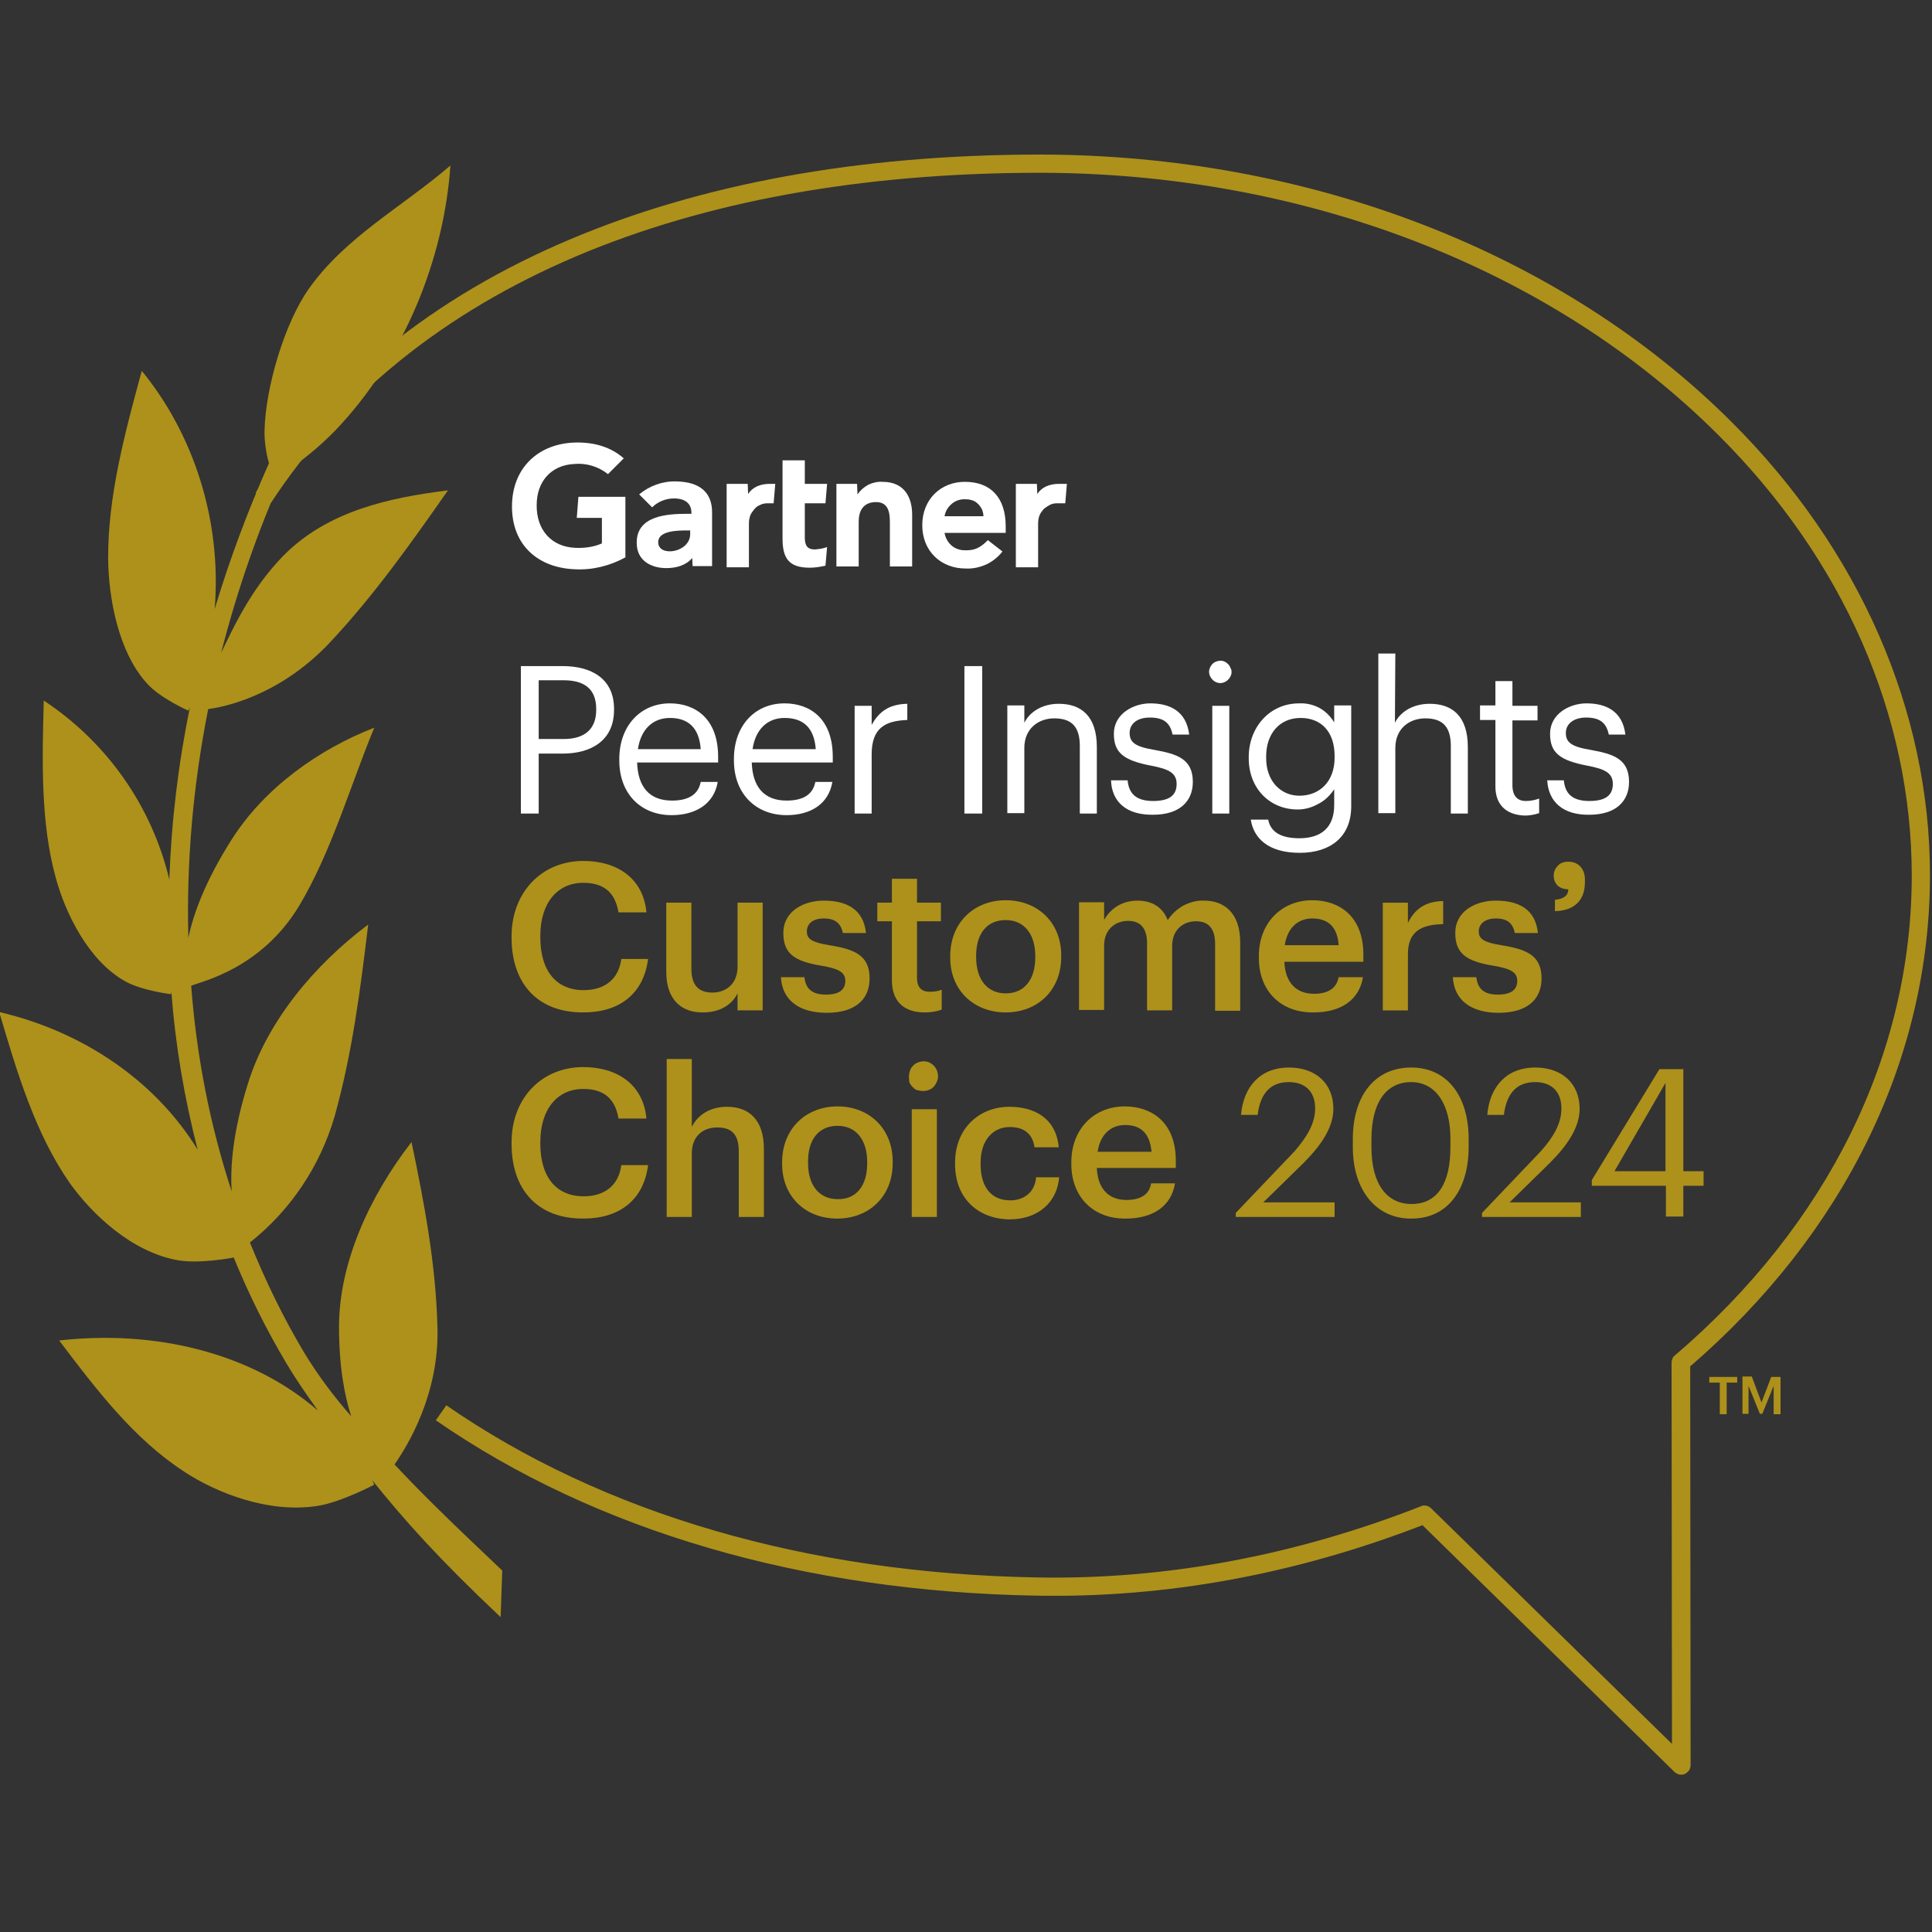 <svg width="100" height="100" viewBox="0 0 100 100" fill="none" xmlns="http://www.w3.org/2000/svg">
<rect x="0" y="0" width="100" height="100" fill="#333333" stroke="none"/>
<g clip-path="url(#clip0_9873_24643)">
<path d="M25.997 81.292C22.936 78.399 21.678 77.141 20.42 75.799C21.07 74.877 22.747 72.172 22.642 68.692C22.559 65.401 21.951 62.235 21.301 59.111C19.12 61.921 17.548 65.38 17.548 68.671C17.548 70.705 17.821 72.193 18.177 73.304C17.276 72.277 16.458 71.187 15.745 70.013C14.655 68.189 13.733 66.281 12.936 64.311C15.032 62.654 16.563 60.369 17.317 57.791C18.24 54.499 18.659 51.166 19.058 47.854C16.29 49.929 13.837 52.843 12.831 56.093C12.055 58.566 11.909 60.39 11.992 61.669C10.861 58.21 10.169 54.646 9.896 51.019C10.483 50.789 13.544 50.118 15.494 46.868C17.15 44.101 18.156 40.6 19.372 37.665C16.521 38.776 13.712 40.747 11.992 43.451C10.609 45.631 10.001 47.33 9.749 48.545C9.645 44.562 10.001 40.6 10.777 36.701C11.301 36.638 14.361 36.156 17.087 33.242C19.351 30.831 21.28 28.105 23.188 25.38C20.19 25.757 16.961 26.428 14.655 28.776C12.936 30.537 12.014 32.633 11.447 33.786C12.265 30.6 13.334 27.497 14.676 24.499C15.64 23.849 16.542 23.116 17.359 22.277C20.923 18.545 22.978 13.409 23.313 8.566C20.777 10.747 17.884 12.256 15.976 14.96C14.76 16.68 13.733 20.013 13.691 22.34C13.691 22.906 13.774 23.451 13.921 23.975C12.831 26.428 11.888 28.944 11.112 31.522C11.489 26.91 10.001 22.445 7.338 19.195C6.458 22.424 5.577 25.715 5.598 28.923C5.619 30.956 6.123 33.766 7.632 35.401C8.324 36.156 9.749 36.784 9.749 36.784C9.749 36.784 9.791 36.721 9.833 36.596C9.225 39.552 8.869 42.529 8.764 45.527C7.863 41.732 5.535 38.42 2.265 36.26C2.181 39.405 2.097 42.592 2.894 45.464C3.397 47.288 4.571 49.699 6.437 50.768C7.297 51.271 8.848 51.459 8.848 51.459L8.869 51.334C9.078 54.101 9.54 56.826 10.232 59.51C7.988 55.862 4.194 53.367 -0.041 52.382C0.881 55.506 1.825 58.671 3.607 61.229C4.76 62.843 6.814 64.814 9.225 65.233C10.315 65.422 12.055 65.107 12.097 65.086C12.873 66.994 13.796 68.839 14.844 70.6C15.242 71.271 15.808 72.109 16.458 73.011C12.999 70.013 8.009 68.818 3.062 69.384C4.969 71.9 6.919 74.478 9.54 76.177C11.196 77.267 13.921 78.357 16.479 77.938C17.653 77.749 19.372 76.847 19.372 76.847C19.372 76.847 19.33 76.763 19.267 76.617C20.923 78.671 22.642 80.621 25.913 83.703L25.997 81.292Z" fill="#AD911A"/>
<path d="M31.783 36.7V36.742C31.783 38.356 30.567 39.006 29.12 39.006H27.883V42.109H26.961V34.477H29.12C30.588 34.477 31.783 35.106 31.783 36.7ZM30.86 36.742V36.7C30.86 35.631 30.21 35.211 29.183 35.211H27.883V38.251H29.183C30.273 38.251 30.86 37.727 30.86 36.742Z" fill="white"/>
<path d="M32.055 39.362V39.278C32.055 37.58 33.145 36.406 34.675 36.406C35.975 36.406 37.17 37.182 37.17 39.173V39.467H32.977C33.019 40.746 33.627 41.438 34.78 41.438C35.64 41.438 36.143 41.123 36.269 40.473H37.149C36.96 41.605 36.017 42.192 34.759 42.192C33.166 42.192 32.055 41.081 32.055 39.362ZM34.675 37.161C33.774 37.161 33.166 37.769 33.019 38.775H36.269C36.185 37.622 35.577 37.161 34.675 37.161Z" fill="white"/>
<path d="M37.988 39.362V39.278C37.988 37.58 39.057 36.406 40.609 36.406C41.909 36.406 43.104 37.182 43.104 39.173V39.467H38.911C38.953 40.746 39.561 41.438 40.714 41.438C41.573 41.438 42.076 41.123 42.202 40.473H43.083C42.894 41.605 41.971 42.192 40.714 42.192C39.12 42.192 37.988 41.081 37.988 39.362ZM40.609 37.161C39.707 37.161 39.099 37.769 38.953 38.775H42.223C42.139 37.622 41.531 37.161 40.609 37.161Z" fill="white"/>
<path d="M45.117 37.518C45.473 36.889 45.955 36.449 46.962 36.428V37.266C45.83 37.308 45.117 37.665 45.117 39.048V42.109H44.236V36.533H45.117V37.518Z" fill="white"/>
<path d="M50.84 42.109H49.918V34.477H50.84V42.109Z" fill="white"/>
<path d="M53.019 37.413C53.271 36.889 53.9 36.428 54.801 36.428C55.954 36.428 56.772 37.057 56.772 38.671V42.109H55.891V38.608C55.891 37.623 55.472 37.182 54.571 37.182C53.753 37.182 53.019 37.707 53.019 38.713V42.088H52.139V36.512H53.019V37.413Z" fill="white"/>
<path d="M57.506 40.389H58.365C58.428 41.06 58.785 41.459 59.686 41.459C60.525 41.459 60.902 41.165 60.902 40.578C60.902 39.991 60.462 39.803 59.602 39.635C58.156 39.362 57.653 38.964 57.653 37.979C57.653 36.951 58.659 36.406 59.539 36.406C60.546 36.406 61.405 36.805 61.552 38.02H60.692C60.567 37.413 60.231 37.14 59.518 37.14C58.868 37.14 58.47 37.455 58.47 37.937C58.47 38.419 58.743 38.649 59.77 38.817C60.923 39.027 61.741 39.278 61.741 40.473C61.741 41.48 61.049 42.171 59.686 42.171C58.324 42.192 57.548 41.522 57.506 40.389Z" fill="white"/>
<path d="M62.58 34.772C62.58 34.667 62.622 34.541 62.685 34.457C62.748 34.352 62.832 34.289 62.937 34.247C63.041 34.206 63.167 34.184 63.272 34.206C63.377 34.227 63.481 34.289 63.565 34.373C63.649 34.457 63.691 34.562 63.733 34.667C63.754 34.772 63.754 34.897 63.691 35.002C63.649 35.107 63.565 35.191 63.481 35.254C63.377 35.317 63.272 35.358 63.167 35.358C63.02 35.358 62.874 35.296 62.769 35.191C62.643 35.065 62.58 34.918 62.58 34.772ZM63.628 42.109H62.748V36.532H63.628V42.109Z" fill="white"/>
<path d="M64.74 42.423H65.641C65.767 43.073 66.312 43.388 67.255 43.388C68.346 43.388 69.058 42.864 69.058 41.669V40.851C68.849 41.165 68.576 41.438 68.241 41.606C67.905 41.794 67.549 41.899 67.171 41.899C65.704 41.899 64.635 40.788 64.635 39.258V39.174C64.635 37.664 65.704 36.407 67.234 36.407C67.591 36.386 67.968 36.469 68.283 36.637C68.597 36.805 68.87 37.077 69.058 37.392V36.511H69.939V41.731C69.939 43.346 68.828 44.142 67.276 44.142C65.62 44.142 64.886 43.367 64.74 42.423ZM69.079 39.216V39.132C69.079 37.874 68.387 37.161 67.318 37.161C66.228 37.161 65.536 37.979 65.536 39.153V39.237C65.536 40.453 66.312 41.186 67.255 41.186C68.303 41.186 69.079 40.453 69.079 39.216Z" fill="white"/>
<path d="M72.201 37.413C72.453 36.889 73.082 36.428 74.004 36.428C75.157 36.428 75.975 37.057 75.975 38.671V42.109H75.094V38.608C75.094 37.623 74.675 37.182 73.774 37.182C72.956 37.182 72.222 37.706 72.222 38.713V42.088H71.342V33.828H72.222L72.201 37.413Z" fill="white"/>
<path d="M77.402 40.705V37.267H76.606V36.512H77.402V35.254H78.283V36.533H79.582V37.287H78.283V40.642C78.283 41.187 78.534 41.459 78.974 41.459C79.205 41.459 79.436 41.417 79.666 41.334V42.088C79.415 42.172 79.163 42.214 78.912 42.214C77.884 42.172 77.402 41.585 77.402 40.705Z" fill="white"/>
<path d="M80.084 40.389H80.944C81.006 41.06 81.363 41.459 82.264 41.459C83.103 41.459 83.48 41.165 83.48 40.578C83.48 39.991 83.04 39.803 82.18 39.635C80.734 39.362 80.231 38.964 80.231 37.979C80.231 36.951 81.237 36.406 82.118 36.406C83.124 36.406 83.983 36.805 84.13 38.02H83.271C83.145 37.413 82.809 37.14 82.097 37.14C81.468 37.14 81.048 37.455 81.048 37.937C81.048 38.419 81.321 38.649 82.348 38.817C83.501 39.027 84.319 39.278 84.319 40.473C84.319 41.48 83.627 42.171 82.264 42.171C80.923 42.192 80.147 41.522 80.084 40.389Z" fill="white"/>
<path d="M26.479 48.545V48.461C26.479 46.176 28.051 44.562 30.189 44.562C31.929 44.562 33.292 45.442 33.46 47.224H32.013C31.845 46.218 31.279 45.694 30.189 45.694C28.848 45.694 27.967 46.742 27.967 48.44V48.524C27.967 50.243 28.785 51.249 30.21 51.249C31.258 51.249 32.013 50.725 32.16 49.635H33.544C33.313 51.48 32.013 52.402 30.21 52.402C27.82 52.423 26.479 50.893 26.479 48.545Z" fill="#AD911A"/>
<path d="M34.486 50.306V46.721H35.786V50.138C35.786 50.977 36.142 51.375 36.876 51.375C37.568 51.375 38.176 50.934 38.176 50.033V46.721H39.476V52.297H38.176V51.417C37.904 51.962 37.316 52.402 36.394 52.402C35.325 52.423 34.486 51.794 34.486 50.306Z" fill="#AD911A"/>
<path d="M40.42 50.578H41.636C41.699 51.145 41.992 51.48 42.747 51.48C43.439 51.48 43.753 51.228 43.753 50.767C43.753 50.306 43.376 50.138 42.558 49.992C41.091 49.761 40.546 49.342 40.546 48.293C40.546 47.161 41.594 46.616 42.642 46.616C43.774 46.616 44.697 47.035 44.822 48.293H43.627C43.523 47.79 43.229 47.539 42.642 47.539C42.076 47.539 41.762 47.811 41.762 48.209C41.762 48.608 42.034 48.776 42.915 48.922C44.235 49.132 45.011 49.446 45.011 50.641C45.011 51.773 44.215 52.423 42.789 52.423C41.342 52.423 40.483 51.752 40.42 50.578Z" fill="#AD911A"/>
<path d="M46.165 50.746V47.686H45.41V46.721H46.165V45.484H47.465V46.721H48.702V47.686H47.465V50.621C47.465 51.103 47.695 51.333 48.115 51.333C48.324 51.333 48.534 51.312 48.743 51.229V52.256C48.471 52.361 48.157 52.403 47.863 52.403C46.752 52.403 46.165 51.795 46.165 50.746Z" fill="#AD911A"/>
<path d="M49.184 49.573V49.489C49.184 47.749 50.42 46.596 52.056 46.596C53.691 46.596 54.928 47.728 54.928 49.447V49.531C54.928 51.271 53.691 52.403 52.056 52.403C50.42 52.403 49.184 51.271 49.184 49.573ZM53.586 49.552V49.489C53.586 48.336 52.999 47.623 52.056 47.623C51.091 47.623 50.525 48.315 50.525 49.468V49.552C50.525 50.684 51.091 51.417 52.056 51.417C53.02 51.417 53.586 50.705 53.586 49.552Z" fill="#AD911A"/>
<path d="M57.17 47.58C57.338 47.287 57.59 47.035 57.883 46.867C58.177 46.7 58.533 46.616 58.868 46.616C59.602 46.616 60.168 46.93 60.441 47.622C60.65 47.308 60.923 47.056 61.258 46.867C61.594 46.7 61.95 46.595 62.328 46.616C63.355 46.616 64.193 47.245 64.193 48.775V52.318H62.894V48.859C62.894 48.041 62.537 47.685 61.908 47.685C61.258 47.685 60.671 48.104 60.671 48.964V52.297H59.372V48.838C59.372 48.021 59.015 47.664 58.386 47.664C57.757 47.664 57.149 48.083 57.149 48.943V52.276H55.85V46.7H57.149V47.58H57.17Z" fill="#AD911A"/>
<path d="M65.158 49.573V49.489C65.158 47.749 66.353 46.596 67.925 46.596C69.309 46.596 70.567 47.413 70.567 49.405V49.782H66.479C66.521 50.831 67.066 51.438 68.009 51.438C68.785 51.438 69.183 51.124 69.288 50.579H70.546C70.357 51.753 69.414 52.403 67.988 52.403C66.332 52.424 65.158 51.334 65.158 49.573ZM67.925 47.539C67.15 47.539 66.626 48.063 66.5 48.923H69.288C69.225 47.979 68.743 47.539 67.925 47.539Z" fill="#AD911A"/>
<path d="M72.874 47.77C73.23 47.057 73.754 46.659 74.698 46.638V47.833C73.566 47.854 72.874 48.21 72.874 49.384V52.298H71.574V46.722H72.874V47.77Z" fill="#AD911A"/>
<path d="M75.199 50.578H76.415C76.478 51.145 76.772 51.48 77.526 51.48C78.218 51.48 78.533 51.228 78.533 50.767C78.533 50.306 78.155 50.138 77.338 49.992C75.87 49.761 75.325 49.342 75.325 48.293C75.325 47.161 76.373 46.616 77.421 46.616C78.575 46.616 79.476 47.035 79.602 48.293H78.407C78.302 47.79 78.029 47.539 77.421 47.539C76.876 47.539 76.541 47.811 76.541 48.209C76.541 48.608 76.814 48.776 77.694 48.922C79.015 49.132 79.79 49.446 79.79 50.641C79.79 51.773 78.994 52.423 77.568 52.423C76.122 52.423 75.262 51.752 75.199 50.578Z" fill="#AD911A"/>
<path d="M81.175 46.029C80.713 46.029 80.42 45.757 80.42 45.316C80.42 45.212 80.441 45.128 80.483 45.023C80.525 44.939 80.588 44.855 80.65 44.792C80.713 44.729 80.797 44.666 80.902 44.645C80.986 44.603 81.091 44.603 81.196 44.603C81.678 44.603 82.034 44.96 82.034 45.505V45.673C82.034 46.637 81.447 47.14 80.483 47.161V46.574C80.944 46.532 81.175 46.344 81.175 46.029Z" fill="#AD911A"/>
<path d="M26.479 59.216V59.132C26.479 56.826 28.051 55.232 30.189 55.232C31.929 55.232 33.292 56.113 33.46 57.895H32.013C31.845 56.889 31.279 56.364 30.189 56.364C28.848 56.364 27.967 57.413 27.967 59.111V59.195C27.967 60.914 28.785 61.92 30.21 61.92C31.258 61.92 32.013 61.396 32.16 60.306H33.544C33.313 62.151 32.013 63.073 30.21 63.073C27.82 63.094 26.479 61.564 26.479 59.216Z" fill="#AD911A"/>
<path d="M35.829 58.294C36.101 57.748 36.709 57.287 37.632 57.287C38.743 57.287 39.539 57.937 39.539 59.468V62.99H38.239V59.593C38.239 58.755 37.904 58.356 37.128 58.356C36.395 58.356 35.808 58.797 35.808 59.698V62.99H34.508V54.813H35.808V58.294H35.829Z" fill="#AD911A"/>
<path d="M40.482 60.243V60.16C40.482 58.42 41.719 57.267 43.355 57.267C44.99 57.267 46.206 58.42 46.206 60.118V60.202C46.206 61.942 44.969 63.074 43.334 63.074C41.698 63.074 40.482 61.942 40.482 60.243ZM44.885 60.223V60.139C44.885 58.986 44.298 58.273 43.355 58.273C42.39 58.273 41.824 58.965 41.824 60.118V60.202C41.824 61.334 42.39 62.067 43.355 62.067C44.319 62.088 44.885 61.376 44.885 60.223Z" fill="#AD911A"/>
<path d="M47.045 55.736C47.045 55.589 47.087 55.422 47.15 55.296C47.234 55.17 47.338 55.065 47.485 55.002C47.632 54.94 47.779 54.919 47.925 54.94C48.072 54.961 48.219 55.044 48.324 55.149C48.429 55.254 48.512 55.401 48.533 55.547C48.575 55.694 48.554 55.862 48.492 55.988C48.429 56.135 48.345 56.26 48.219 56.344C48.093 56.428 47.946 56.47 47.779 56.47C47.674 56.47 47.59 56.449 47.485 56.428C47.38 56.407 47.318 56.344 47.234 56.26C47.171 56.197 47.108 56.114 47.066 56.009C47.066 55.946 47.045 55.841 47.045 55.736ZM48.492 62.99H47.192V57.413H48.492V62.99Z" fill="#AD911A"/>
<path d="M49.435 60.264V60.18C49.435 58.398 50.693 57.287 52.245 57.287C53.482 57.287 54.656 57.832 54.802 59.383H53.545C53.44 58.629 52.937 58.335 52.266 58.335C51.385 58.335 50.756 59.027 50.756 60.18V60.264C50.756 61.48 51.343 62.13 52.287 62.13C52.978 62.13 53.566 61.732 53.628 60.935H54.823C54.719 62.214 53.754 63.115 52.245 63.115C50.651 63.094 49.435 62.046 49.435 60.264Z" fill="#AD911A"/>
<path d="M55.451 60.243V60.16C55.451 58.42 56.646 57.267 58.218 57.267C59.602 57.267 60.86 58.084 60.86 60.076V60.453H56.772C56.814 61.501 57.359 62.109 58.302 62.109C59.078 62.109 59.497 61.795 59.581 61.25H60.818C60.629 62.424 59.686 63.074 58.26 63.074C56.646 63.095 55.451 62.005 55.451 60.243ZM58.239 58.231C57.464 58.231 56.94 58.755 56.814 59.615H59.602C59.518 58.65 59.036 58.231 58.239 58.231Z" fill="#AD911A"/>
<path d="M55.222 25.044L55.138 26.05H54.718C54.593 26.05 54.446 26.071 54.341 26.134C54.236 26.197 54.111 26.26 54.006 26.365C53.922 26.47 53.838 26.574 53.796 26.7C53.754 26.826 53.733 26.952 53.733 27.099V29.363H52.58V25.044H53.67L53.691 25.568C53.922 25.212 54.32 25.044 54.823 25.044H55.222Z" fill="white"/>
<path d="M47.213 29.321H46.06V27.057C46.06 26.596 46.018 25.988 45.347 25.988C44.677 25.988 44.446 26.449 44.446 26.994V29.321H43.293V25.044H44.362L44.383 25.59C44.53 25.38 44.718 25.212 44.949 25.086C45.18 24.982 45.431 24.919 45.683 24.94C46.836 24.94 47.213 25.778 47.213 26.638V29.321Z" fill="white"/>
<path d="M42.81 28.314L42.726 29.279C42.454 29.342 42.181 29.384 41.908 29.384C40.818 29.384 40.504 28.881 40.504 27.874V23.828H41.657V25.044H42.81L42.726 26.05H41.657V27.811C41.657 28.21 41.762 28.44 42.181 28.44C42.391 28.419 42.6 28.398 42.81 28.314Z" fill="white"/>
<path d="M40.127 25.044L40.043 26.05H39.729C39.603 26.05 39.456 26.071 39.351 26.134C39.226 26.176 39.121 26.26 39.037 26.365C38.953 26.47 38.869 26.574 38.827 26.7C38.785 26.826 38.764 26.952 38.764 27.099V29.363H37.611V25.044H38.702L38.722 25.568C38.953 25.212 39.351 25.044 39.855 25.044H40.127Z" fill="white"/>
<path d="M32.391 28.838C31.594 29.279 30.693 29.509 29.791 29.467C27.863 29.404 26.5 28.23 26.5 26.218C26.5 24.205 27.884 22.947 29.791 22.905C30.756 22.884 31.615 23.136 32.286 23.723L31.469 24.541C30.965 24.142 30.337 23.954 29.707 24.017C28.513 24.079 27.779 24.939 27.779 26.134C27.758 27.434 28.555 28.314 29.791 28.356C30.253 28.377 30.735 28.314 31.154 28.126V26.805H29.854L29.938 25.715H32.37V28.838H32.391Z" fill="white"/>
<path d="M50.902 26.701C50.902 26.575 50.86 26.449 50.818 26.344C50.755 26.239 50.692 26.134 50.587 26.051C50.504 25.967 50.378 25.904 50.273 25.883C50.147 25.841 50.021 25.841 49.917 25.841C49.665 25.841 49.434 25.925 49.246 26.093C49.057 26.26 48.931 26.47 48.889 26.721H50.902V26.701ZM52.055 27.581H48.889C48.931 27.832 49.057 28.063 49.246 28.231C49.434 28.399 49.686 28.482 49.938 28.482C50.462 28.503 50.755 28.336 51.133 27.958L51.887 28.545C51.657 28.839 51.363 29.069 51.049 29.216C50.713 29.363 50.357 29.447 49.98 29.426C48.701 29.426 47.736 28.524 47.736 27.183C47.736 25.841 48.701 24.939 49.938 24.939C51.3 24.939 52.055 25.778 52.055 27.245V27.581Z" fill="white"/>
<path d="M35.745 27.455H35.578C35.033 27.455 34.068 27.476 34.068 28.063C34.068 28.86 35.724 28.608 35.724 27.644V27.455H35.745ZM36.857 26.512V29.3H35.85L35.829 28.881C35.515 29.258 35.012 29.405 34.488 29.405C33.712 29.405 32.957 29.027 32.957 28.105C32.936 26.679 34.55 26.595 35.578 26.595H35.787V26.532C35.787 26.071 35.473 25.799 34.886 25.799C34.467 25.799 34.047 25.966 33.754 26.26L33.083 25.589C33.607 25.149 34.299 24.897 34.991 24.918C36.291 24.939 36.857 25.547 36.857 26.512Z" fill="white"/>
<path d="M87.023 91.857C86.897 91.857 86.793 91.816 86.688 91.732L73.627 78.943C67.065 81.48 60.356 82.717 53.648 82.591C41.572 82.382 30.818 79.237 22.558 73.514L23.103 72.738C31.216 78.356 41.782 81.438 53.669 81.648C60.335 81.774 67.044 80.516 73.564 77.958C73.648 77.916 73.732 77.916 73.837 77.937C73.92 77.958 74.004 78 74.067 78.063L86.541 90.264L86.52 70.516C86.52 70.453 86.541 70.39 86.562 70.327C86.583 70.264 86.625 70.201 86.688 70.159C94.591 63.409 98.952 54.583 98.952 45.317C98.952 37.036 95.409 28.964 88.952 22.528C80.314 13.891 67.505 8.943 53.774 8.943H53.669C44.57 8.964 36.562 10.411 29.832 13.262C22.977 16.176 17.652 20.474 14.025 26.029L13.229 25.505C16.96 19.803 22.432 15.38 29.476 12.402C36.31 9.509 44.444 8.021 53.669 8H53.774C67.736 8 80.797 13.031 89.623 21.837C96.247 28.44 99.895 36.784 99.895 45.296C99.895 54.772 95.493 63.807 87.484 70.725L87.505 91.375C87.505 91.438 87.484 91.501 87.463 91.564C87.442 91.627 87.4 91.669 87.359 91.711C87.317 91.753 87.254 91.795 87.212 91.816C87.149 91.857 87.086 91.857 87.023 91.857Z" fill="#AD911A"/>
<path d="M88.492 71.27H89.917V71.564H89.372V73.199H89.016V71.564H88.471V71.27H88.492Z" fill="#AD911A"/>
<path d="M91.175 72.591L91.678 71.27H92.16V73.199H91.804V71.731L91.217 73.178H91.091L90.504 71.731V73.178H90.189V71.249H90.672L91.175 72.591Z" fill="#AD911A"/>
<path d="M68.072 57.371C68.072 56.512 67.569 56.009 66.709 56.009C65.829 56.009 65.242 56.512 65.095 57.707H64.235C64.361 56.218 65.263 55.254 66.709 55.254C68.114 55.254 69.015 56.093 69.015 57.392C69.015 58.336 68.407 59.258 67.485 60.181L65.388 62.235H69.078V62.99H63.963V62.78L67.003 59.593C67.653 58.839 68.072 58.147 68.072 57.371Z" fill="#AD911A"/>
<path d="M70.022 59.384V58.965C70.022 56.7 71.174 55.254 73.04 55.254C74.927 55.254 76.017 56.763 76.017 58.944V59.363C76.017 61.585 74.927 63.074 73.061 63.074C71.237 63.095 70.022 61.606 70.022 59.384ZM75.074 59.363V58.944C75.074 57.162 74.319 56.009 73.04 56.009C71.741 56.009 70.986 57.078 70.986 58.965V59.384C70.986 61.313 71.803 62.319 73.061 62.319C74.382 62.319 75.074 61.292 75.074 59.363Z" fill="#AD911A"/>
<path d="M80.818 57.371C80.818 56.512 80.315 56.009 79.455 56.009C78.575 56.009 77.988 56.512 77.841 57.707H76.981C77.107 56.218 78.009 55.254 79.455 55.254C80.86 55.254 81.761 56.093 81.761 57.392C81.761 58.336 81.153 59.258 80.231 60.181L78.135 62.235H81.824V62.99H76.709V62.78L79.749 59.593C80.42 58.839 80.818 58.147 80.818 57.371Z" fill="#AD911A"/>
<path d="M82.391 61.082L85.892 55.338H87.129V60.621H88.177V61.376H87.129V62.969H86.227V61.376H82.391V61.082ZM83.565 60.621H86.206V56.051L83.565 60.621Z" fill="#AD911A"/>
</g>
<defs>
<clipPath id="clip0_9873_24643">
<rect width="100" height="83.857" fill="white" transform="translate(0 8)"/>
</clipPath>
</defs>
</svg>
